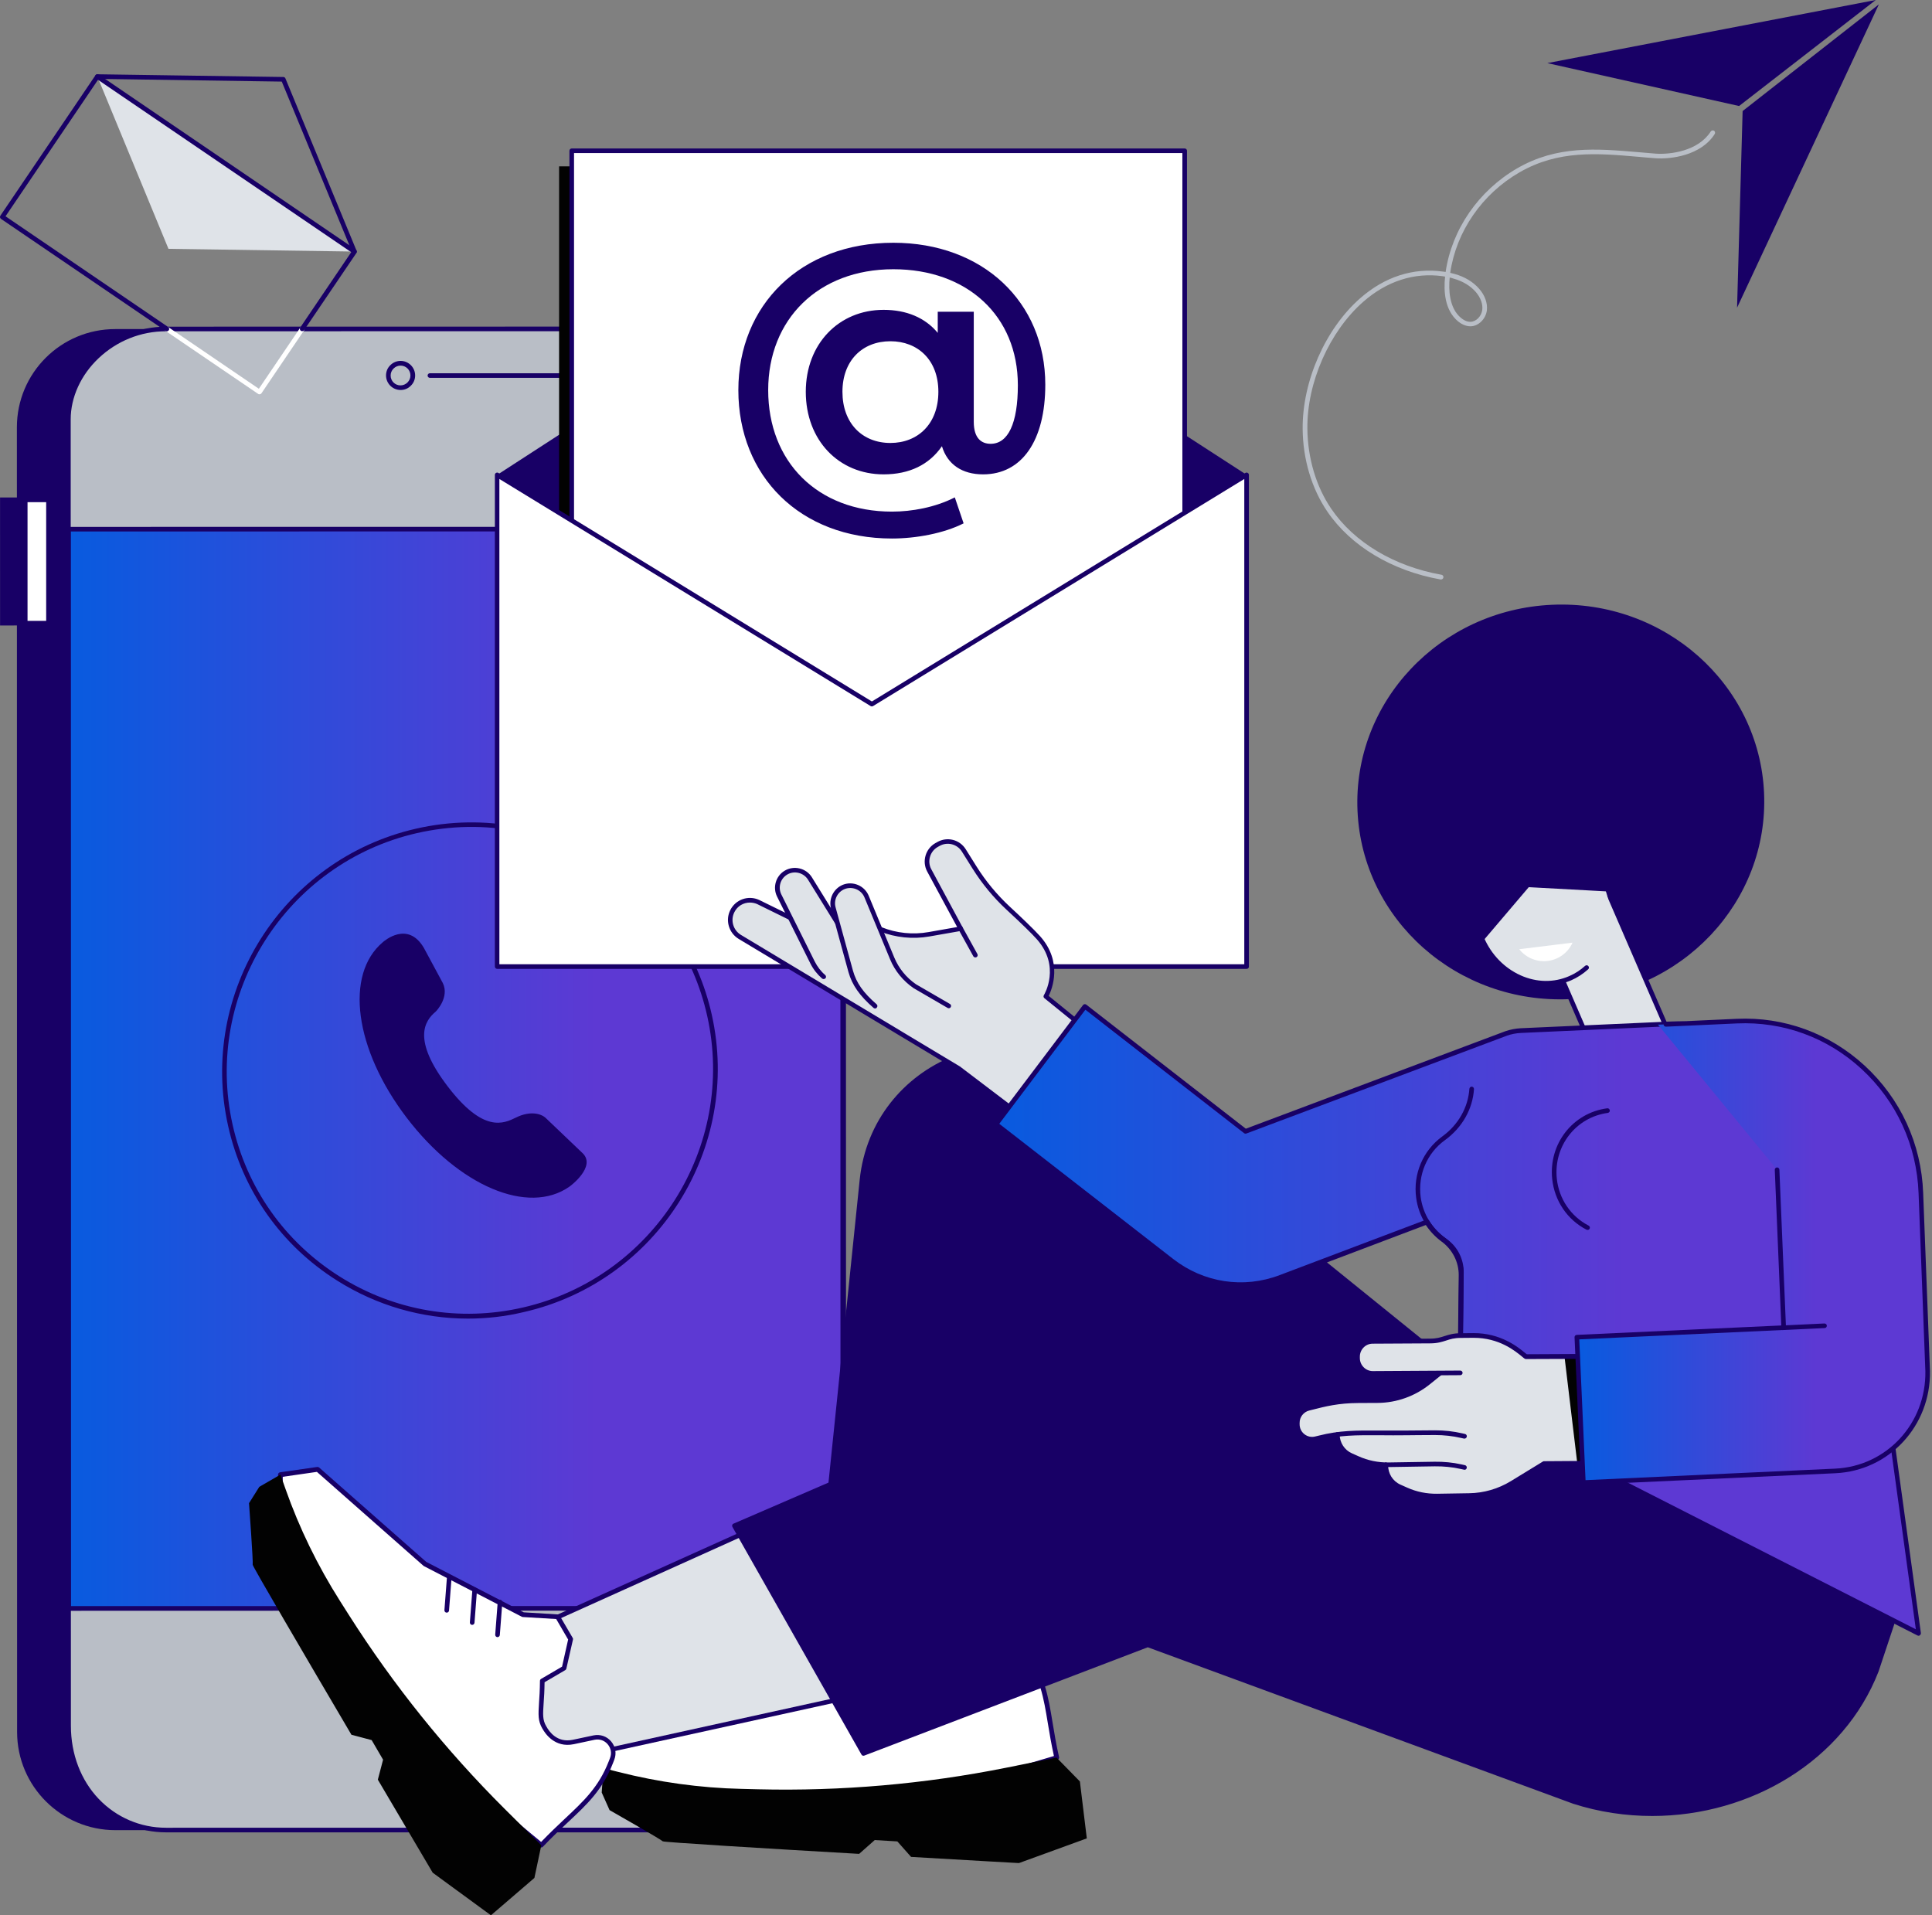 <svg width="345" height="342" viewBox="0 0 345 342" fill="none" xmlns="http://www.w3.org/2000/svg">
<rect x="0" y="0" width="345" height="342" fill="#808080" stroke="none"/>
<g clip-path="url(#clip0_359_317)">
<g clip-path="url(#clip1_359_317)">
<g clip-path="url(#clip2_359_317)">
<path d="M311.183 19.829L335.512 0.785L310.191 54.944L311.183 19.829Z" fill="#180066"/>
<path d="M310.55 18.931L334.954 0L276.309 11.269L310.55 18.931Z" fill="#180066"/>
<path d="M257.322 103.478C257.303 103.478 257.266 103.478 257.247 103.478C248.607 101.945 241.239 97.535 237.032 91.367C234.226 87.256 232.656 82.004 232.618 76.585C232.543 68.1 236.658 58.737 242.866 53.28C247.261 49.412 252.385 47.767 257.677 48.496C257.827 48.515 257.995 48.533 258.145 48.571C259.267 40.946 264.036 34.05 270.936 30.05C278.061 25.939 285.093 26.537 292.554 27.172C293.564 27.266 294.593 27.341 295.64 27.434C298.239 27.621 303.251 27.004 305.495 23.472C305.626 23.285 305.869 23.229 306.075 23.341C306.262 23.472 306.318 23.715 306.206 23.921C303.756 27.789 298.37 28.462 295.584 28.256C294.537 28.182 293.508 28.088 292.498 27.995C285.186 27.359 278.286 26.78 271.366 30.761C264.653 34.629 260.052 41.32 258.968 48.72C259.229 48.776 259.51 48.851 259.772 48.926C261.567 49.43 263.082 50.346 264.148 51.58C265.176 52.757 265.662 54.159 265.513 55.429C265.307 56.981 263.998 58.251 262.596 58.27C261.679 58.27 260.875 57.803 260.37 57.392C257.995 55.411 257.771 52.028 258.051 49.393C257.902 49.374 257.733 49.337 257.584 49.318C252.535 48.627 247.635 50.197 243.427 53.897C237.387 59.205 233.366 68.325 233.46 76.566C233.516 81.836 235.031 86.92 237.742 90.881C241.819 96.862 248.981 101.141 257.415 102.636C257.64 102.674 257.789 102.898 257.752 103.122C257.696 103.347 257.528 103.478 257.322 103.478ZM258.874 49.561C258.668 51.654 258.743 54.981 260.894 56.775C261.286 57.093 261.885 57.485 262.577 57.467C263.587 57.448 264.54 56.495 264.69 55.336C264.821 54.308 264.391 53.131 263.531 52.14C262.577 51.038 261.193 50.197 259.547 49.748C259.323 49.673 259.099 49.599 258.874 49.561Z" fill="#B9BEC6"/>
</g>
</g>
</g>
<g clip-path="url(#clip3_359_317)">
<g clip-path="url(#clip4_359_317)">
<g clip-path="url(#clip5_359_317)">
<path d="M123.86 58.728L20.576 58.765C10.87 58.765 3.016 66.614 3.016 76.295L3.053 309.285C3.053 318.965 10.926 326.814 20.613 326.814L123.898 326.796C133.603 326.796 141.457 318.947 141.457 309.266L141.42 76.276C141.439 66.577 133.566 58.728 123.86 58.728Z" fill="#180066"/>
<path d="M0.012 111.693L8.652 111.691L8.648 88.835L0.008 88.837L0.012 111.693Z" fill="#180066"/>
<path d="M4.497 111.269L8.648 111.268L8.644 89.253L4.492 89.254L4.497 111.269Z" fill="white"/>
<path d="M4.505 111.691C4.393 111.691 4.299 111.653 4.206 111.579C4.131 111.504 4.094 111.392 4.094 111.28V89.265C4.094 89.04 4.281 88.853 4.505 88.853H8.657C8.769 88.853 8.862 88.891 8.956 88.966C9.031 89.04 9.068 89.152 9.068 89.265V111.28C9.068 111.504 8.881 111.691 8.657 111.691H4.505ZM4.917 89.676V110.868H8.245V89.676H4.917Z" fill="#180066"/>
<path d="M133.094 58.728L29.81 58.746C20.104 58.746 12.25 66.595 12.25 76.276L12.287 309.266C12.287 318.947 20.16 326.796 29.847 326.796L133.151 326.777C142.857 326.777 150.71 318.928 150.71 309.247L150.673 76.257C150.655 66.577 142.782 58.728 133.094 58.728Z" fill="#B9BEC6"/>
<path d="M12.226 287.23L150.48 287.202L150.442 94.486L12.188 94.513L12.226 287.23Z" fill="url(#paint0_linear_359_317)"/>
<path d="M12.249 287.643C12.137 287.643 12.043 287.606 11.95 287.531C11.875 287.456 11.837 287.344 11.837 287.232L11.781 94.497C11.781 94.273 11.968 94.086 12.193 94.086L150.448 94.067C150.56 94.067 150.654 94.105 150.747 94.18C150.821 94.254 150.859 94.367 150.859 94.479L150.897 287.194C150.897 287.419 150.709 287.606 150.485 287.606L12.249 287.643ZM12.623 94.908L12.66 286.802L150.092 286.783L150.055 94.89L12.623 94.908Z" fill="#180066"/>
<path d="M29.679 327.206C24.854 327.206 20.384 325.3 17.074 321.843C13.708 318.329 11.857 313.47 11.857 308.181L11.801 74.892C11.801 70.743 13.708 66.538 17.037 63.38C20.459 60.128 24.947 58.334 29.641 58.334L133.225 58.316C142.725 58.316 151.046 66.052 151.046 74.874L151.084 308.163C151.084 319.021 143.417 327.187 133.262 327.206H29.679ZM133.206 58.727V59.138L29.623 59.157C25.134 59.157 20.871 60.876 17.598 63.978C14.438 66.968 12.624 70.949 12.624 74.892L12.661 308.181C12.661 313.246 14.438 317.899 17.654 321.263C20.815 324.552 25.078 326.384 29.66 326.384L133.244 326.365C142.93 326.365 150.242 318.535 150.242 308.163L150.205 74.874C150.205 66.501 142.258 59.157 133.206 59.157V58.727Z" fill="#180066"/>
<path d="M76.767 67.474C76.543 67.474 76.356 67.287 76.356 67.062C76.356 66.838 76.543 66.651 76.767 66.651H106.408C106.632 66.651 106.819 66.838 106.819 67.062C106.819 67.287 106.632 67.474 106.408 67.474H76.767Z" fill="#180066"/>
<path d="M71.533 69.641C70.112 69.641 68.934 68.483 68.934 67.044C68.934 66.352 69.195 65.698 69.7 65.212C70.186 64.726 70.841 64.446 71.533 64.446C72.954 64.446 74.132 65.605 74.132 67.044C74.132 67.735 73.871 68.389 73.366 68.875C72.879 69.38 72.225 69.641 71.533 69.641ZM71.533 65.287C71.066 65.287 70.617 65.474 70.28 65.81C69.943 66.147 69.756 66.576 69.756 67.062C69.756 68.034 70.542 68.819 71.514 68.819C71.982 68.819 72.431 68.632 72.767 68.296C73.104 67.959 73.291 67.529 73.291 67.044C73.291 66.072 72.505 65.287 71.533 65.287Z" fill="#180066"/>
<path d="M83.575 235.465C75.346 235.465 67.286 233.148 60.18 228.662C50.212 222.383 43.293 212.571 40.731 201.041C35.42 177.231 50.456 153.441 74.262 147.984C80.395 146.582 86.604 146.489 92.719 147.685C92.944 147.722 93.093 147.947 93.037 148.171C92.999 148.395 92.775 148.545 92.551 148.488C86.548 147.293 80.47 147.405 74.449 148.769C51.091 154.114 36.318 177.474 41.535 200.835C44.06 212.142 50.848 221.767 60.629 227.933C70.428 234.101 82.06 236.082 93.374 233.484C116.731 228.139 131.505 204.779 126.287 181.418C125.071 175.961 122.865 170.877 119.723 166.317C119.592 166.131 119.648 165.869 119.835 165.738C120.023 165.607 120.284 165.663 120.415 165.85C123.613 170.504 125.876 175.68 127.11 181.231C132.421 205.04 117.386 228.831 93.579 234.288C90.233 235.091 86.903 235.465 83.575 235.465Z" fill="#180066"/>
<path d="M120.035 166.542C119.904 166.542 119.773 166.485 119.698 166.355C113.377 157.179 103.485 150.675 92.545 148.507C92.32 148.47 92.17 148.245 92.227 148.022C92.264 147.797 92.488 147.648 92.713 147.704C103.858 149.909 113.957 156.543 120.39 165.888C120.521 166.074 120.465 166.336 120.278 166.467C120.203 166.523 120.11 166.542 120.035 166.542Z" fill="white"/>
<path d="M104.107 205.992L97.432 199.62C96.534 198.797 94.57 198.367 92.176 199.545C89.932 200.647 86.342 202.386 79.927 193.975C73.532 185.584 75.869 182.277 77.777 180.669C78.057 180.426 80.245 177.997 79.086 175.567L75.682 169.251C72.802 164.373 68.613 168.036 68.37 168.241C61.526 173.998 63.284 187.341 72.615 199.583C81.947 211.823 94.327 217.037 101.658 211.917C101.957 211.73 106.389 208.347 104.107 205.992Z" fill="#180066"/>
</g>
</g>
</g>
<g clip-path="url(#clip6_359_317)">
<g clip-path="url(#clip7_359_317)">
<g clip-path="url(#clip8_359_317)">
<path d="M88.781 84.801L155.693 41.444L222.623 84.801L155.693 132.082L88.781 84.801Z" fill="#180066"/>
<path d="M209.291 29.707H99.836V164.358H209.291V29.707Z" fill="#020202"/>
<path d="M211.553 26.923H102.098V161.573H211.553V26.923Z" fill="white"/>
<path d="M211.551 161.985H102.095C101.871 161.985 101.684 161.798 101.684 161.574V26.923C101.684 26.699 101.871 26.512 102.095 26.512H211.551C211.775 26.512 211.962 26.699 211.962 26.923V161.574C211.98 161.798 211.794 161.985 211.551 161.985ZM102.506 161.163H211.139V27.334H102.506V161.163Z" fill="#180066"/>
<path d="M186.659 68.692C186.659 78.69 182.489 84.707 175.551 84.707C171.849 84.707 169.193 82.969 168.202 79.68C165.939 82.969 162.405 84.707 157.786 84.707C149.8 84.707 143.891 78.634 143.891 69.962C143.891 61.403 149.8 55.329 157.786 55.329C161.844 55.329 165.191 56.712 167.454 59.441V55.666H173.887V75.326C173.887 78.279 175.271 79.251 176.898 79.251C180.021 79.251 181.76 75.606 181.76 68.785C181.76 56.413 172.728 48.078 159.525 48.078C146.098 48.078 137.177 57.049 137.177 69.663C137.177 82.446 145.967 91.361 159.282 91.361C162.816 91.361 166.986 90.613 170.502 88.819L172.073 93.454C168.539 95.248 163.564 96.164 159.282 96.164C142.844 96.164 131.848 85.007 131.848 69.663C131.848 54.507 142.956 43.35 159.525 43.35C175.495 43.35 186.659 53.928 186.659 68.692ZM167.566 69.962C167.566 64.244 163.863 60.936 159.001 60.936C153.971 60.936 150.436 64.412 150.436 69.962C150.436 75.569 153.971 79.101 159.001 79.101C163.863 79.101 167.566 75.737 167.566 69.962Z" fill="#180066"/>
<path d="M117.936 172.599H88.781V85.1L155.693 125.728L222.623 85.1V172.599H117.936Z" fill="white"/>
<path d="M222.624 173.012H88.782C88.558 173.012 88.371 172.825 88.371 172.6V84.802C88.371 84.652 88.446 84.521 88.577 84.447C88.708 84.372 88.876 84.372 88.988 84.447L155.694 125.263L222.4 84.447C222.531 84.372 222.68 84.372 222.811 84.447C222.942 84.521 223.017 84.652 223.017 84.802V172.6C223.035 172.825 222.849 173.012 222.624 173.012ZM89.194 172.189H222.194V85.531L155.9 126.085C155.769 126.16 155.6 126.16 155.47 126.085L89.175 85.531V172.189H89.194Z" fill="#180066"/>
</g>
</g>
</g>
<g clip-path="url(#clip9_359_317)">
<g clip-path="url(#clip10_359_317)">
<g clip-path="url(#clip11_359_317)">
<path d="M63.297 44.921L30.085 44.435L17.387 13.673L63.297 44.921Z" fill="#DFE3E8"/>
<path d="M46.318 70.412C46.244 70.412 46.15 70.393 46.094 70.337L29.562 59.087C29.375 58.956 29.319 58.694 29.45 58.507C29.581 58.321 29.843 58.264 30.03 58.395L46.225 69.421L53.63 58.489C53.761 58.302 54.023 58.246 54.21 58.377C54.397 58.507 54.453 58.769 54.322 58.956L46.692 70.225C46.636 70.319 46.543 70.374 46.431 70.393C46.374 70.412 46.356 70.412 46.318 70.412Z" fill="white"/>
<path d="M29.787 59.162C29.712 59.162 29.619 59.143 29.562 59.087L0.184 39.09C-0.003 38.96 -0.06 38.698 0.071 38.511L17.052 13.431C17.108 13.338 17.201 13.282 17.314 13.263C17.426 13.244 17.538 13.263 17.631 13.319L63.542 44.585C63.729 44.716 63.785 44.977 63.654 45.164L54.304 58.956C54.173 59.143 53.911 59.199 53.724 59.069C53.537 58.938 53.481 58.676 53.612 58.489L62.719 45.033L17.5 14.253L0.988 38.623L30.03 58.396C30.217 58.527 30.273 58.788 30.142 58.975C30.049 59.087 29.936 59.162 29.787 59.162Z" fill="#180066"/>
<path d="M63.295 45.351C63.126 45.351 62.977 45.258 62.92 45.089L50.316 14.571L17.384 14.085C17.16 14.085 16.973 13.898 16.973 13.674C16.973 13.45 17.16 13.263 17.384 13.263L50.597 13.749C50.765 13.749 50.915 13.861 50.971 14.01L63.669 44.772C63.762 44.977 63.65 45.22 63.444 45.314C63.407 45.332 63.351 45.351 63.295 45.351Z" fill="#180066"/>
</g>
</g>
</g>
<g clip-path="url(#clip12_359_317)">
<g clip-path="url(#clip13_359_317)">
<g clip-path="url(#clip14_359_317)">
<path d="M154.879 299.997L177.564 305.483L183.577 280.651L160.892 275.165L154.879 299.997Z" fill="#020202"/>
<path d="M182.946 294.792L183.301 295.297C187.341 301.09 186.892 305.856 188.705 313.855L158.784 322.695L114.968 320.564L107.75 315.724L110.649 309.669L135.352 303.146L152.65 293.634L156.391 288.718L161.009 288.999L164.657 292.849L164.376 297.352C168.602 300.249 169.313 301.539 171.482 301.67C171.538 301.651 175.147 302.249 176.531 298.829L177.953 295.315C178.813 293.26 181.636 292.942 182.946 294.792Z" fill="white"/>
<path d="M158.784 323.124H158.766L114.95 320.993C114.875 320.993 114.8 320.975 114.744 320.919L107.526 316.078C107.358 315.966 107.301 315.742 107.376 315.555L110.275 309.5C110.331 309.388 110.425 309.313 110.537 309.276L135.185 302.772L152.352 293.335L156.055 288.494C156.129 288.382 156.26 288.326 156.41 288.326L161.029 288.606C161.141 288.606 161.234 288.662 161.309 288.737L164.956 292.587C165.031 292.661 165.069 292.773 165.069 292.904L164.806 297.184C166.096 298.081 167.051 298.81 167.817 299.39C169.444 300.641 170.174 301.202 171.52 301.296C171.538 301.296 171.576 301.296 171.595 301.296C172.624 301.389 175.11 301.333 176.158 298.716L177.579 295.204C178.028 294.082 179.019 293.316 180.234 293.185C181.45 293.054 182.572 293.559 183.283 294.549L183.638 295.053C186.574 299.259 187.191 302.941 187.958 307.593C188.257 309.407 188.594 311.481 189.117 313.761C189.174 313.967 189.042 314.19 188.837 314.247L158.915 323.087C158.86 323.105 158.822 323.124 158.784 323.124ZM115.1 320.171L158.729 322.283L188.201 313.574C187.733 311.425 187.397 309.463 187.117 307.744C186.368 303.184 185.77 299.595 182.946 295.539L182.591 295.035C182.067 294.287 181.226 293.913 180.328 294.007C179.43 294.101 178.682 294.68 178.346 295.521L176.943 299.016C175.634 302.249 172.473 302.212 171.52 302.118C171.501 302.118 171.538 302.118 171.595 302.118C171.558 302.118 171.52 302.118 171.501 302.118C169.911 302.024 169.052 301.352 167.349 300.044C166.545 299.427 165.555 298.661 164.189 297.726C164.077 297.652 164.002 297.502 164.002 297.352L164.264 293.016L160.842 289.41L156.616 289.148L153.006 293.895C152.969 293.932 152.932 293.97 152.875 294.007L135.577 303.519C135.54 303.538 135.521 303.557 135.483 303.557L110.948 310.042L108.274 315.592L115.1 320.171Z" fill="#180066"/>
<path d="M107.748 315.743L110.404 316.415C117.604 318.246 124.991 319.275 132.415 319.443L135.388 319.517C150.237 319.872 165.085 318.583 179.653 315.668L188.667 313.855L192.837 318.115L194.072 328.283L181.953 332.692C181.953 332.692 173.463 332.226 162.692 331.59L160.242 328.824L156.203 328.581L153.416 331.049C136.585 330.077 118.501 328.974 118.352 328.806C118.071 328.488 108.852 323.237 108.852 323.237L107.449 320.097L107.748 315.743Z" fill="#020202"/>
<path d="M153.122 299.875C153.029 299.875 152.935 299.838 152.86 299.782L148.241 296.156C148.054 296.007 148.036 295.764 148.166 295.577C148.316 295.39 148.559 295.372 148.746 295.502L153.365 299.128C153.552 299.278 153.571 299.521 153.44 299.707C153.365 299.819 153.253 299.875 153.122 299.875Z" fill="#180066"/>
<path d="M148.783 302.417C148.689 302.417 148.595 302.38 148.52 302.324L143.901 298.698C143.714 298.549 143.696 298.306 143.827 298.119C143.976 297.932 144.219 297.914 144.406 298.044L149.026 301.67C149.212 301.82 149.231 302.063 149.1 302.249C149.026 302.361 148.895 302.417 148.783 302.417Z" fill="#180066"/>
<path d="M144.438 304.959C144.345 304.959 144.252 304.921 144.177 304.866L139.557 301.24C139.371 301.09 139.352 300.847 139.483 300.661C139.633 300.474 139.876 300.455 140.063 300.586L144.681 304.212C144.869 304.361 144.887 304.604 144.756 304.791C144.681 304.903 144.55 304.959 144.438 304.959Z" fill="#180066"/>
<path d="M154.2 302.155L134.415 273.077L88.074 293.858L99.687 314.303L154.2 302.155Z" fill="#DFE3E8"/>
<path d="M100.399 314.752C100.249 314.752 100.118 314.677 100.043 314.546L88.393 293.839C88.337 293.746 88.318 293.615 88.355 293.503C88.393 293.39 88.468 293.297 88.58 293.26L134.341 272.646C134.527 272.572 134.733 272.627 134.845 272.796L154.65 302.249C154.725 302.361 154.743 302.51 154.687 302.641C154.631 302.772 154.519 302.866 154.388 302.884L100.455 314.733C100.455 314.752 100.417 314.752 100.399 314.752ZM89.328 293.839L100.604 313.873L153.64 302.212L134.359 273.544L89.328 293.839Z" fill="#180066"/>
<path d="M109.302 314.099L109.077 314.677C106.515 321.256 102.308 323.517 96.641 329.497L72.648 309.576L50.039 272.011L50.058 263.322L56.697 262.368L75.865 279.263L93.388 288.327L99.559 288.7L101.896 292.7L100.718 297.877L96.81 300.157C96.754 305.277 96.08 306.585 97.184 308.473C97.221 308.511 98.755 311.837 102.345 311.089L106.048 310.305C108.273 309.819 110.125 312.005 109.302 314.099Z" fill="white"/>
<path d="M96.647 329.909C96.553 329.909 96.46 329.871 96.385 329.815L72.392 309.893C72.354 309.855 72.317 309.837 72.298 309.781L49.689 272.217C49.651 272.161 49.633 272.086 49.633 272.011L49.651 263.321C49.651 263.115 49.801 262.948 50.007 262.91L56.646 261.957C56.758 261.938 56.889 261.975 56.982 262.051L76.113 278.908L93.524 287.915L99.601 288.289C99.732 288.289 99.863 288.383 99.938 288.495L102.275 292.494C102.332 292.588 102.35 292.7 102.313 292.793L101.135 297.969C101.116 298.082 101.041 298.175 100.948 298.231L97.245 300.4C97.226 301.969 97.151 303.165 97.077 304.137C96.946 306.174 96.871 307.109 97.544 308.267C97.563 308.286 97.563 308.304 97.582 308.323C98.068 309.22 99.489 311.257 102.275 310.678L105.978 309.893C107.175 309.65 108.353 310.043 109.139 310.977C109.924 311.911 110.13 313.126 109.681 314.266L109.457 314.846C107.587 319.629 104.875 322.171 101.415 325.404C100.069 326.657 98.535 328.095 96.927 329.797C96.871 329.852 96.759 329.909 96.647 329.909ZM72.971 309.295L96.628 328.918C98.161 327.329 99.601 325.965 100.873 324.769C104.239 321.611 106.913 319.125 108.709 314.509L108.933 313.929C109.27 313.089 109.101 312.173 108.522 311.481C107.942 310.79 107.063 310.491 106.165 310.678L102.463 311.463C99.059 312.173 97.32 309.52 96.871 308.697C96.871 308.678 96.89 308.715 96.908 308.753C96.89 308.734 96.871 308.697 96.852 308.678C96.048 307.295 96.123 306.23 96.254 304.081C96.329 303.072 96.403 301.82 96.422 300.157C96.422 300.006 96.497 299.876 96.628 299.801L100.368 297.615L101.453 292.774L99.321 289.111L93.374 288.757C93.318 288.757 93.262 288.737 93.206 288.719L75.683 279.655C75.646 279.637 75.627 279.617 75.608 279.599L56.59 262.835L50.493 263.714L50.474 271.918L72.971 309.295Z" fill="#180066"/>
<path d="M50.079 263.321L50.995 265.919C53.464 272.927 56.736 279.618 60.72 285.897L62.309 288.401C70.276 300.941 79.608 312.546 90.136 323.031L96.663 329.516L95.428 335.346L87.668 342.018L77.27 334.412C77.27 334.412 72.95 327.105 67.471 317.798L68.406 314.229L66.367 310.734L62.758 309.781C54.212 295.26 45.067 279.637 45.123 279.412C45.236 278.982 44.469 268.423 44.469 268.423L46.301 265.508L50.079 263.321Z" fill="#020202"/>
<path d="M88.843 292.344C88.824 292.344 88.824 292.344 88.805 292.344C88.581 292.326 88.412 292.12 88.431 291.895L88.88 286.046C88.899 285.822 89.086 285.654 89.329 285.672C89.553 285.691 89.721 285.897 89.703 286.121L89.254 291.971C89.235 292.176 89.048 292.344 88.843 292.344Z" fill="#180066"/>
<path d="M84.319 290.158C84.3 290.158 84.3 290.158 84.282 290.158C84.057 290.139 83.889 289.934 83.908 289.709L84.356 283.86C84.375 283.635 84.562 283.467 84.805 283.486C85.03 283.504 85.198 283.71 85.179 283.935L84.731 289.784C84.712 289.989 84.525 290.158 84.319 290.158Z" fill="#180066"/>
<path d="M79.772 287.971C79.754 287.971 79.754 287.971 79.735 287.971C79.51 287.952 79.342 287.747 79.361 287.523L79.81 281.674C79.828 281.449 80.015 281.281 80.258 281.3C80.483 281.318 80.651 281.524 80.632 281.748L80.184 287.598C80.165 287.803 79.997 287.971 79.772 287.971Z" fill="#180066"/>
<path d="M144.703 296.194L153.511 210.713C155.718 189.352 180.908 179.129 197.383 192.921L214.738 207.461L309.962 284.458L297.844 299.409C284.192 316.284 259.432 318.882 242.546 305.24L200.731 271.432L186.257 300.474L144.703 296.194Z" fill="#180066"/>
<path d="M131.145 272.46L179.86 251.398C194.316 245.156 209.37 243.848 224.499 248.632L339.976 284.383L335.077 298.343C327.316 318.228 303.136 328.694 281.05 321.704L204.956 293.709L154.202 313.107L131.145 272.46Z" fill="#180066"/>
<path d="M295.041 324.282C290.346 324.282 285.578 323.591 280.921 322.096L204.959 294.156L154.335 313.499C154.148 313.574 153.925 313.499 153.831 313.312L130.791 272.665C130.735 272.571 130.716 272.441 130.754 272.328C130.791 272.216 130.866 272.122 130.978 272.085L179.694 251.024C194.336 244.688 210.849 243.866 226.184 248.725L339.455 285.149C339.567 285.186 339.642 285.261 339.698 285.354C339.754 285.448 339.754 285.559 339.716 285.672L335.452 298.492C329.281 314.34 312.712 324.282 295.041 324.282ZM204.959 293.316C205.015 293.316 205.052 293.316 205.108 293.334L281.202 321.33C303.025 328.244 327.038 317.853 334.705 298.193L338.818 285.784L225.941 249.51C210.793 244.725 194.505 245.529 180.031 251.79L131.745 272.665L154.392 312.621L204.828 293.334C204.865 293.316 204.903 293.316 204.959 293.316Z" fill="#180066"/>
<path d="M339.83 282.514L335.098 298.848L271.066 263.826L276.696 259.621L339.83 282.514Z" fill="#180066"/>
<path d="M250.365 257.21C250.328 257.21 250.29 257.21 250.235 257.19L225.942 249.51C210.794 244.725 194.506 245.529 180.032 251.79C179.826 251.884 179.583 251.79 179.489 251.565C179.396 251.359 179.489 251.116 179.714 251.024C194.356 244.688 210.869 243.866 226.204 248.725L250.496 256.406C250.721 256.481 250.833 256.705 250.758 256.929C250.702 257.097 250.533 257.21 250.365 257.21Z" fill="#180066"/>
<path d="M280.274 178.418C300.322 177.53 315.874 161.045 315.012 141.598C314.149 122.152 297.198 107.107 277.15 107.995C257.102 108.884 241.55 125.368 242.413 144.815C243.276 164.262 260.227 179.306 280.274 178.418Z" fill="#180066"/>
<path d="M286.451 157.831L273.922 163.249L286.465 192.219L298.994 186.801L286.451 157.831Z" fill="#DFE3E8"/>
<path d="M286.477 192.623C286.422 192.623 286.365 192.604 286.328 192.585C286.234 192.548 286.141 192.473 286.104 192.361L273.556 163.394C273.462 163.188 273.556 162.945 273.779 162.852L286.309 157.432C286.402 157.395 286.514 157.395 286.627 157.432C286.72 157.47 286.814 157.544 286.851 157.657L299.4 186.624C299.493 186.829 299.4 187.072 299.176 187.166L286.646 192.585C286.59 192.604 286.534 192.623 286.477 192.623ZM274.471 163.45L286.683 191.651L298.465 186.568L286.253 158.367L274.471 163.45Z" fill="#180066"/>
<path d="M280.575 174.613C286.594 172.01 289.163 164.563 286.313 157.98C283.462 151.396 276.272 148.169 270.252 150.771C264.233 153.374 261.664 160.821 264.515 167.405C267.365 173.988 274.556 177.216 280.575 174.613Z" fill="#DFE3E8"/>
<path d="M280.808 168.328C280.34 169.393 279.536 170.309 278.433 170.925C275.983 172.29 272.973 171.635 271.289 169.505L280.808 168.328Z" fill="white"/>
<path d="M276.077 175.989C274.431 175.989 272.749 175.634 271.159 174.905C268.091 173.522 265.642 170.999 264.239 167.785C262.837 164.571 262.687 161.038 263.772 157.861C264.876 154.666 267.101 152.199 270.074 150.928C275.778 148.461 282.529 151.077 285.783 157.002C285.895 157.207 285.82 157.45 285.615 157.562C285.409 157.675 285.166 157.6 285.054 157.394C282.005 151.844 275.721 149.377 270.41 151.675C267.662 152.872 265.586 155.152 264.557 158.123C263.529 161.113 263.678 164.421 265.006 167.449C266.315 170.476 268.634 172.85 271.514 174.158C274.376 175.447 277.479 175.503 280.21 174.307C281.257 173.859 282.211 173.242 283.052 172.476C283.221 172.326 283.482 172.326 283.632 172.513C283.782 172.681 283.782 172.943 283.594 173.093C282.678 173.915 281.649 174.588 280.528 175.073C279.106 175.672 277.591 175.989 276.077 175.989Z" fill="#180066"/>
<path d="M272.993 158.422L264.839 168.009C264.69 167.71 264.54 167.411 264.39 167.112C261.548 160.553 264.11 153.152 270.094 150.573C276.079 147.994 283.727 151.302 286.57 157.843C286.757 158.291 286.925 158.74 287.075 159.188L272.993 158.422Z" fill="#180066"/>
<path d="M195.215 184.792L186.762 177.933C186.762 177.933 189.997 172.588 185.472 167.467C184.425 166.271 182.049 164.029 180.011 162.141C177.711 160.011 175.691 157.563 174.027 154.909L172.12 151.863C171.165 150.33 169.165 149.825 167.575 150.723L167.238 150.909C165.649 151.825 165.069 153.825 165.929 155.451L171.54 165.86L165.892 166.851C162.993 167.355 160.02 167.056 157.271 165.972L146.144 161.786C144.292 161.095 142.216 161.861 141.281 163.599L141.113 163.898L135.372 161.076C133.652 160.291 131.632 161.001 130.772 162.683C129.93 164.328 130.51 166.346 132.1 167.299L171.165 190.772L183.004 199.761L195.215 184.792Z" fill="#DFE3E8"/>
<path d="M183.004 200.172C182.911 200.172 182.836 200.154 182.761 200.079L170.942 191.109L131.895 167.655C130.138 166.589 129.483 164.328 130.418 162.497C131.372 160.609 133.634 159.824 135.561 160.702L140.966 163.356C142.013 161.487 144.294 160.646 146.314 161.394L157.441 165.58C160.115 166.645 163.014 166.944 165.837 166.44L170.924 165.543L165.576 155.638C164.603 153.844 165.257 151.564 167.035 150.555L167.37 150.368C169.148 149.358 171.373 149.919 172.457 151.657L174.365 154.703C176.01 157.338 178.011 159.749 180.274 161.861C182.182 163.618 184.669 165.991 185.754 167.206C189.793 171.766 187.886 176.569 187.268 177.84L195.459 184.493C195.553 184.568 195.59 184.661 195.609 184.773C195.627 184.885 195.59 184.997 195.515 185.072L183.304 200.023C183.229 200.117 183.117 200.172 183.004 200.172ZM133.915 161.17C132.774 161.17 131.69 161.786 131.147 162.87C130.399 164.328 130.923 166.103 132.307 166.944L171.373 190.417C171.391 190.417 171.391 190.436 171.41 190.436L182.93 199.182L194.637 184.848L186.502 178.251C186.333 178.12 186.296 177.896 186.408 177.709C186.539 177.503 189.419 172.551 185.155 167.729C184.314 166.776 182.444 164.945 179.732 162.44C177.413 160.291 175.375 157.824 173.673 155.115L171.765 152.068C170.924 150.723 169.166 150.274 167.782 151.059L167.445 151.246C166.062 152.031 165.538 153.825 166.305 155.227L171.915 165.636C171.971 165.748 171.99 165.898 171.915 166.01C171.859 166.122 171.747 166.215 171.616 166.234L165.968 167.225C162.995 167.748 159.928 167.43 157.123 166.328L145.996 162.16C144.35 161.543 142.48 162.235 141.638 163.786L141.47 164.085C141.358 164.272 141.115 164.365 140.928 164.253L135.187 161.431C134.794 161.263 134.345 161.17 133.915 161.17Z" fill="#180066"/>
<path d="M166.171 178.064L163.348 176.121C161.552 174.887 160.15 173.149 159.308 171.15L154.746 160.123C154.091 158.535 152.276 157.769 150.687 158.404C149.172 159.002 148.368 160.684 148.836 162.235L152.725 175.018C153.044 176.046 153.567 177.018 154.259 177.84L157.999 182.307L166.171 178.064Z" fill="#DFE3E8"/>
<path d="M158.845 172.682L155.741 171.243C153.759 170.327 152.095 168.851 150.935 167L144.595 156.871C143.679 155.414 141.772 154.965 140.294 155.843C138.892 156.684 138.369 158.46 139.098 159.936L145.063 171.915C145.55 172.887 146.222 173.747 147.026 174.457L151.44 178.251L158.845 172.682Z" fill="#DFE3E8"/>
<path d="M147.067 174.831C146.973 174.831 146.88 174.794 146.805 174.737C145.945 173.99 145.234 173.093 144.729 172.084L138.763 160.104C137.941 158.46 138.539 156.423 140.11 155.488C141.756 154.498 143.944 155.002 144.973 156.647L149.797 164.44C149.909 164.627 149.853 164.889 149.666 165.001C149.479 165.113 149.217 165.057 149.105 164.87L144.281 157.077C143.495 155.825 141.831 155.414 140.559 156.18C139.343 156.909 138.894 158.46 139.531 159.731L145.496 171.71C145.963 172.626 146.581 173.448 147.366 174.121C147.534 174.27 147.553 174.532 147.404 174.7C147.291 174.794 147.179 174.831 147.067 174.831Z" fill="#180066"/>
<path d="M156.26 180.082C156.166 180.082 156.073 180.045 155.999 179.989C153.511 177.821 152.165 175.915 151.51 173.579L148.424 162.328C147.901 160.59 148.817 158.684 150.519 157.993C152.314 157.282 154.372 158.161 155.119 159.936L159.682 170.962C160.486 172.906 161.833 174.569 163.572 175.765L169.631 179.279C169.837 179.391 169.893 179.653 169.781 179.839C169.669 180.045 169.406 180.101 169.22 179.989L163.142 176.457C161.253 175.149 159.794 173.373 158.934 171.28L154.372 160.254C153.81 158.89 152.221 158.217 150.837 158.759C149.528 159.282 148.817 160.74 149.228 162.085L152.314 173.336C152.931 175.522 154.147 177.26 156.54 179.335C156.709 179.484 156.728 179.746 156.578 179.914C156.503 180.045 156.372 180.082 156.26 180.082Z" fill="#180066"/>
<path d="M174.16 170.963C174.01 170.963 173.88 170.888 173.805 170.757L171.13 165.917C171.018 165.711 171.092 165.468 171.298 165.356C171.504 165.244 171.747 165.319 171.859 165.524L174.534 170.365C174.646 170.57 174.572 170.813 174.366 170.925C174.291 170.963 174.235 170.963 174.16 170.963Z" fill="#180066"/>
<path d="M342.623 291.691L261.761 250.52C261.162 250.539 260.657 250.053 260.657 249.454L260.901 227.72C260.938 225.178 259.666 222.842 257.646 221.366C256.506 220.525 255.533 219.478 254.786 218.245L228.604 228.15C222.077 230.617 214.747 229.514 209.211 225.197L177.832 200.79L193.709 179.765L222.395 202.079L268.942 184.605C269.765 184.306 270.662 184.138 271.579 184.101L298.152 182.905C310.121 182.363 325.55 189.165 330.075 200.434L342.623 291.691Z" fill="url(#paint1_linear_359_317)"/>
<path d="M342.619 292.101C342.564 292.101 342.488 292.083 342.433 292.064L261.645 250.93C261.29 250.912 260.953 250.781 260.691 250.519C260.392 250.239 260.242 249.846 260.242 249.435L260.485 227.701C260.504 225.364 259.364 223.121 257.4 221.683C256.296 220.861 255.362 219.87 254.614 218.749L228.75 228.541C222.036 231.083 214.65 229.961 208.965 225.533L177.585 201.088C177.398 200.958 177.379 200.695 177.51 200.509L193.387 179.484C193.462 179.391 193.556 179.335 193.668 179.316C193.779 179.297 193.892 179.335 193.967 179.391L222.467 201.555L268.789 184.156C268.807 184.156 268.826 184.137 268.844 184.137C269.724 183.839 270.622 183.67 271.557 183.614L298.13 182.418C310.024 181.876 325.77 188.529 330.445 200.21C330.464 200.247 330.464 200.266 330.464 200.303L343.013 291.596C343.031 291.746 342.975 291.895 342.844 291.989C342.788 292.064 342.713 292.101 342.619 292.101ZM261.757 250.089C261.814 250.089 261.888 250.108 261.944 250.127L342.115 290.943L329.678 200.472C325.115 189.165 309.8 182.736 298.187 183.259L271.612 184.455C270.752 184.493 269.892 184.661 269.087 184.941C269.069 184.941 269.05 184.96 269.05 184.96L222.56 202.415C222.43 202.471 222.279 202.433 222.168 202.359L193.817 180.306L178.445 200.677L209.507 224.823C214.968 229.064 222.056 230.149 228.507 227.701L254.688 217.795C254.875 217.721 255.081 217.795 255.194 217.964C255.904 219.123 256.839 220.132 257.942 220.954C260.112 222.561 261.402 225.066 261.365 227.663L261.122 249.398C261.122 249.584 261.196 249.753 261.328 249.884C261.402 250.033 261.571 250.089 261.757 250.089Z" fill="#180066"/>
<path d="M260.705 250.967C260.481 250.967 260.294 250.781 260.294 250.556L260.556 227.252C260.574 225.103 259.546 223.103 257.807 221.907C255.114 220.075 253.318 217.16 252.889 213.908C252.309 209.647 254.104 205.442 257.545 202.938C260.407 200.864 262.164 197.761 262.389 194.435C262.407 194.211 262.613 194.024 262.818 194.042C263.043 194.061 263.212 194.248 263.212 194.472C262.987 198.042 261.098 201.368 258.031 203.592C254.814 205.91 253.169 209.815 253.693 213.778C254.104 216.786 255.768 219.496 258.256 221.196C260.238 222.542 261.397 224.804 261.379 227.233L261.117 250.538C261.117 250.781 260.93 250.967 260.705 250.967Z" fill="#180066"/>
<path d="M283.499 219.628C283.444 219.628 283.369 219.609 283.312 219.59C279.872 217.815 277.59 214.432 277.179 210.545C276.524 204.284 280.825 198.734 286.996 197.911C287.221 197.874 287.427 198.042 287.464 198.266C287.502 198.491 287.333 198.697 287.109 198.734C281.405 199.5 277.403 204.658 278.002 210.47C278.376 214.077 280.507 217.217 283.687 218.861C283.892 218.974 283.967 219.217 283.855 219.422C283.799 219.534 283.649 219.628 283.499 219.628Z" fill="#180066"/>
<path d="M272.507 242.259C271.853 241.886 268.712 238.446 263.082 238.484L260.857 238.503C258.369 238.521 257.846 239.475 255.378 239.493L245.111 239.549C243.615 239.549 242.399 240.801 242.418 242.315V242.521C242.418 244.053 243.652 245.268 245.148 245.268L272.545 245.1L272.507 242.259Z" fill="#DFE3E8"/>
<path d="M268.207 244.632L258.109 252.706C255.547 254.761 252.367 255.882 249.095 255.882C242.773 255.882 239.893 255.677 235.518 256.779L234.9 256.929C233.236 257.341 231.628 256.07 231.609 254.332V254.107C231.609 252.855 232.432 251.771 233.629 251.472C236.21 250.818 238.641 250.145 242.512 250.127L246.047 250.108C249.301 250.089 252.442 248.968 255.004 246.912L257.753 244.707L268.207 244.632Z" fill="#DFE3E8"/>
<path d="M265.855 261.359L247.977 261.583C246.069 261.602 244.199 261.21 242.46 260.443L241.282 259.92C239.206 259.005 238.271 256.537 239.188 254.445C239.524 253.66 240.422 253.305 241.207 253.641L242.984 254.445C245.134 255.397 247.453 255.883 249.791 255.865L265.818 255.697L265.855 261.359Z" fill="#DFE3E8"/>
<path d="M269.996 264.817C267.696 266.218 265.059 266.985 262.366 267.04L256.626 267.134C254.718 267.152 252.848 266.76 251.109 265.994L249.931 265.471C247.855 264.555 246.92 262.088 247.836 259.995C248.173 259.21 249.07 258.855 249.856 259.191L254.887 261.434L275.887 261.097L269.996 264.817Z" fill="#DFE3E8"/>
<path d="M259.622 242.352L249.692 254.949L247.598 261.489L287.28 261.246L287.168 242.203L259.622 242.352Z" fill="#DFE3E8"/>
<path d="M279.371 242.222L287.169 242.203L287.281 261.246L281.653 261.266L279.371 242.222Z" fill="#020202"/>
<path d="M234.263 257.415C233.589 257.415 232.954 257.191 232.411 256.78C231.644 256.201 231.215 255.304 231.215 254.332V254.108C231.215 252.669 232.168 251.417 233.552 251.08L234.075 250.949C236.432 250.351 238.863 249.735 242.528 249.715L246.063 249.697C249.205 249.678 252.291 248.576 254.759 246.595L256.853 244.913C257.041 244.763 257.284 244.801 257.433 244.969C257.582 245.155 257.545 245.399 257.377 245.549L255.282 247.23C252.665 249.323 249.411 250.483 246.082 250.52L242.547 250.538C238.994 250.557 236.712 251.137 234.3 251.753L233.777 251.884C232.767 252.146 232.056 253.061 232.075 254.108V254.332C232.075 255.043 232.393 255.697 232.954 256.126C233.496 256.537 234.188 256.686 234.843 256.518L235.459 256.369C239.237 255.416 241.987 255.435 246.531 255.453C247.933 255.453 249.504 255.472 251.355 255.453C251.711 255.453 254.273 255.435 256.255 255.415C257.919 255.415 259.527 255.584 261.136 255.958L261.622 256.07C261.846 256.126 261.977 256.35 261.921 256.575C261.865 256.799 261.64 256.929 261.416 256.892L260.93 256.78C259.397 256.425 257.825 256.257 256.255 256.257C254.273 256.275 251.711 256.275 251.355 256.294C249.504 256.313 247.915 256.313 246.531 256.294C241.893 256.275 239.331 256.257 235.665 257.191L235.048 257.341C234.767 257.378 234.524 257.415 234.263 257.415Z" fill="#180066"/>
<path d="M261.527 262.461C261.49 262.461 261.471 262.461 261.434 262.443L260.835 262.312C259.32 261.975 257.768 261.826 256.216 261.844L247.969 261.975C246.005 261.994 244.079 261.601 242.265 260.798L241.087 260.275C239.479 259.546 238.413 257.938 238.395 256.144C238.395 255.92 238.581 255.734 238.805 255.734C239.03 255.734 239.217 255.92 239.217 256.144C239.236 257.621 240.096 258.948 241.424 259.527L242.602 260.051C244.304 260.817 246.099 261.172 247.95 261.153L256.197 261.023C257.805 261.004 259.432 261.153 261.004 261.509L261.602 261.639C261.826 261.695 261.957 261.901 261.92 262.125C261.882 262.331 261.714 262.461 261.527 262.461Z" fill="#180066"/>
<path d="M256.444 267.563C254.537 267.563 252.666 267.171 250.927 266.386L249.749 265.863C248.067 265.115 247.001 263.415 247.057 261.546C247.057 261.322 247.263 261.135 247.487 261.154C247.711 261.154 247.898 261.359 247.879 261.583C247.842 263.116 248.702 264.499 250.086 265.115L251.264 265.639C252.966 266.405 254.762 266.76 256.613 266.741L262.354 266.648C264.972 266.611 267.534 265.863 269.778 264.499L275.519 260.985C275.575 260.948 275.65 260.929 275.725 260.929L286.852 260.854L286.74 242.634L272.49 242.689C272.415 242.671 272.34 242.671 272.284 242.634C272.153 242.558 272.003 242.428 271.76 242.222C270.545 241.231 267.721 238.895 263.158 238.895C263.139 238.895 263.102 238.895 263.083 238.895L260.858 238.914C259.68 238.914 258.969 239.138 258.24 239.381C257.473 239.624 256.687 239.886 255.379 239.886L245.112 239.942C243.84 239.942 242.811 241.007 242.831 242.297V242.502C242.831 243.137 243.074 243.717 243.523 244.166C243.952 244.595 244.532 244.838 245.13 244.838C245.13 244.838 245.13 244.838 245.15 244.838L260.764 244.745C260.988 244.745 261.176 244.932 261.176 245.156C261.176 245.38 260.988 245.568 260.764 245.568L245.15 245.66H245.13C244.307 245.66 243.523 245.343 242.923 244.745C242.325 244.146 242.007 243.362 241.988 242.502V242.297C241.97 240.54 243.372 239.12 245.093 239.101L255.36 239.045C256.538 239.045 257.23 238.82 257.978 238.577C258.745 238.335 259.549 238.074 260.858 238.074L263.083 238.054C268.002 238.017 271.125 240.596 272.303 241.568C272.434 241.68 272.546 241.774 272.639 241.829L287.17 241.755C287.394 241.755 287.581 241.942 287.581 242.166L287.694 261.209C287.694 261.434 287.506 261.62 287.282 261.62L275.856 261.695L270.208 265.153C267.833 266.592 265.122 267.377 262.372 267.433L256.632 267.526C256.575 267.563 256.501 267.563 256.444 267.563Z" fill="#180066"/>
<path d="M344.226 244.838L343.01 213.049C342.337 195.332 327.582 181.54 310.134 182.344L296.071 182.979L317.334 208.882L318.512 237.083L281.578 238.783L282.738 264.742L327.731 262.667C337.063 262.219 344.375 254.332 344.226 244.838Z" fill="url(#paint2_linear_359_317)"/>
<path d="M282.74 265.152C282.628 265.152 282.534 265.115 282.46 265.04C282.384 264.966 282.329 264.872 282.329 264.76L281.169 238.801C281.15 238.578 281.337 238.372 281.562 238.372L318.084 236.69L316.925 208.9C316.906 208.675 317.093 208.489 317.318 208.47C317.542 208.47 317.747 208.638 317.747 208.863L318.925 237.064C318.945 237.288 318.758 237.475 318.533 237.493L282.011 239.175L283.133 264.312L327.715 262.255C336.898 261.826 343.967 254.183 343.816 244.857L342.601 213.067C342.283 204.509 338.655 196.64 332.409 190.884C326.294 185.259 318.402 182.381 310.155 182.755L297.495 183.334C297.271 183.334 297.065 183.166 297.065 182.942C297.046 182.717 297.233 182.512 297.457 182.512L310.117 181.932C318.57 181.54 326.687 184.511 332.97 190.286C339.384 196.192 343.106 204.266 343.424 213.049L344.639 244.838C344.789 254.631 337.365 262.629 327.734 263.078L282.74 265.152Z" fill="#180066"/>
<path d="M318.308 237.512C318.083 237.512 317.896 237.344 317.896 237.12C317.877 236.895 318.065 236.69 318.289 236.69L325.787 236.335C326.012 236.335 326.218 236.503 326.218 236.727C326.236 236.952 326.049 237.157 325.825 237.157L318.326 237.512H318.308Z" fill="#180066"/>
</g>
</g>
</g>
<defs>
<linearGradient id="paint0_linear_359_317" x1="12.188" y1="190.858" x2="106.387" y2="190.858" gradientUnits="userSpaceOnUse">
<stop stop-color="#085BDF"/>
<stop offset="1" stop-color="#5D39D3"/>
</linearGradient>
<linearGradient id="paint1_linear_359_317" x1="177.832" y1="235.728" x2="290.081" y2="235.728" gradientUnits="userSpaceOnUse">
<stop stop-color="#085BDF"/>
<stop offset="1" stop-color="#5D39D3"/>
</linearGradient>
<linearGradient id="paint2_linear_359_317" x1="281.578" y1="223.526" x2="324.253" y2="223.526" gradientUnits="userSpaceOnUse">
<stop stop-color="#085BDF"/>
<stop offset="1" stop-color="#5D39D3"/>
</linearGradient>
<clipPath id="clip0_359_317">
<rect width="103.395" height="104.279" fill="white" transform="translate(232.418)"/>
</clipPath>
<clipPath id="clip1_359_317">
<rect width="103.395" height="104.279" fill="white" transform="translate(232.418)"/>
</clipPath>
<clipPath id="clip2_359_317">
<rect width="103.395" height="104.279" fill="white" transform="translate(232.418)"/>
</clipPath>
<clipPath id="clip3_359_317">
<rect width="151.116" height="270.419" fill="white" transform="translate(0 57.442)"/>
</clipPath>
<clipPath id="clip4_359_317">
<rect width="151.116" height="270.419" fill="white" transform="translate(0 57.442)"/>
</clipPath>
<clipPath id="clip5_359_317">
<rect width="151.116" height="270.419" fill="white" transform="translate(0 57.442)"/>
</clipPath>
<clipPath id="clip6_359_317">
<rect width="135.209" height="146.698" fill="white" transform="translate(88.371 26.512)"/>
</clipPath>
<clipPath id="clip7_359_317">
<rect width="135.209" height="146.698" fill="white" transform="translate(88.371 26.512)"/>
</clipPath>
<clipPath id="clip8_359_317">
<rect width="135.209" height="146.698" fill="white" transform="translate(88.371 26.512)"/>
</clipPath>
<clipPath id="clip9_359_317">
<rect width="64.512" height="57.442" fill="white" transform="translate(0 13.256)"/>
</clipPath>
<clipPath id="clip10_359_317">
<rect width="64.512" height="57.442" fill="white" transform="translate(0 13.256)"/>
</clipPath>
<clipPath id="clip11_359_317">
<rect width="64.512" height="57.442" fill="white" transform="translate(0 13.256)"/>
</clipPath>
<clipPath id="clip12_359_317">
<rect width="300.465" height="235.953" fill="white" transform="translate(44.184 106.046)"/>
</clipPath>
<clipPath id="clip13_359_317">
<rect width="300.465" height="235.953" fill="white" transform="translate(44.184 106.046)"/>
</clipPath>
<clipPath id="clip14_359_317">
<rect width="300.465" height="235.953" fill="white" transform="translate(44.184 106.046)"/>
</clipPath>
</defs>
</svg>
